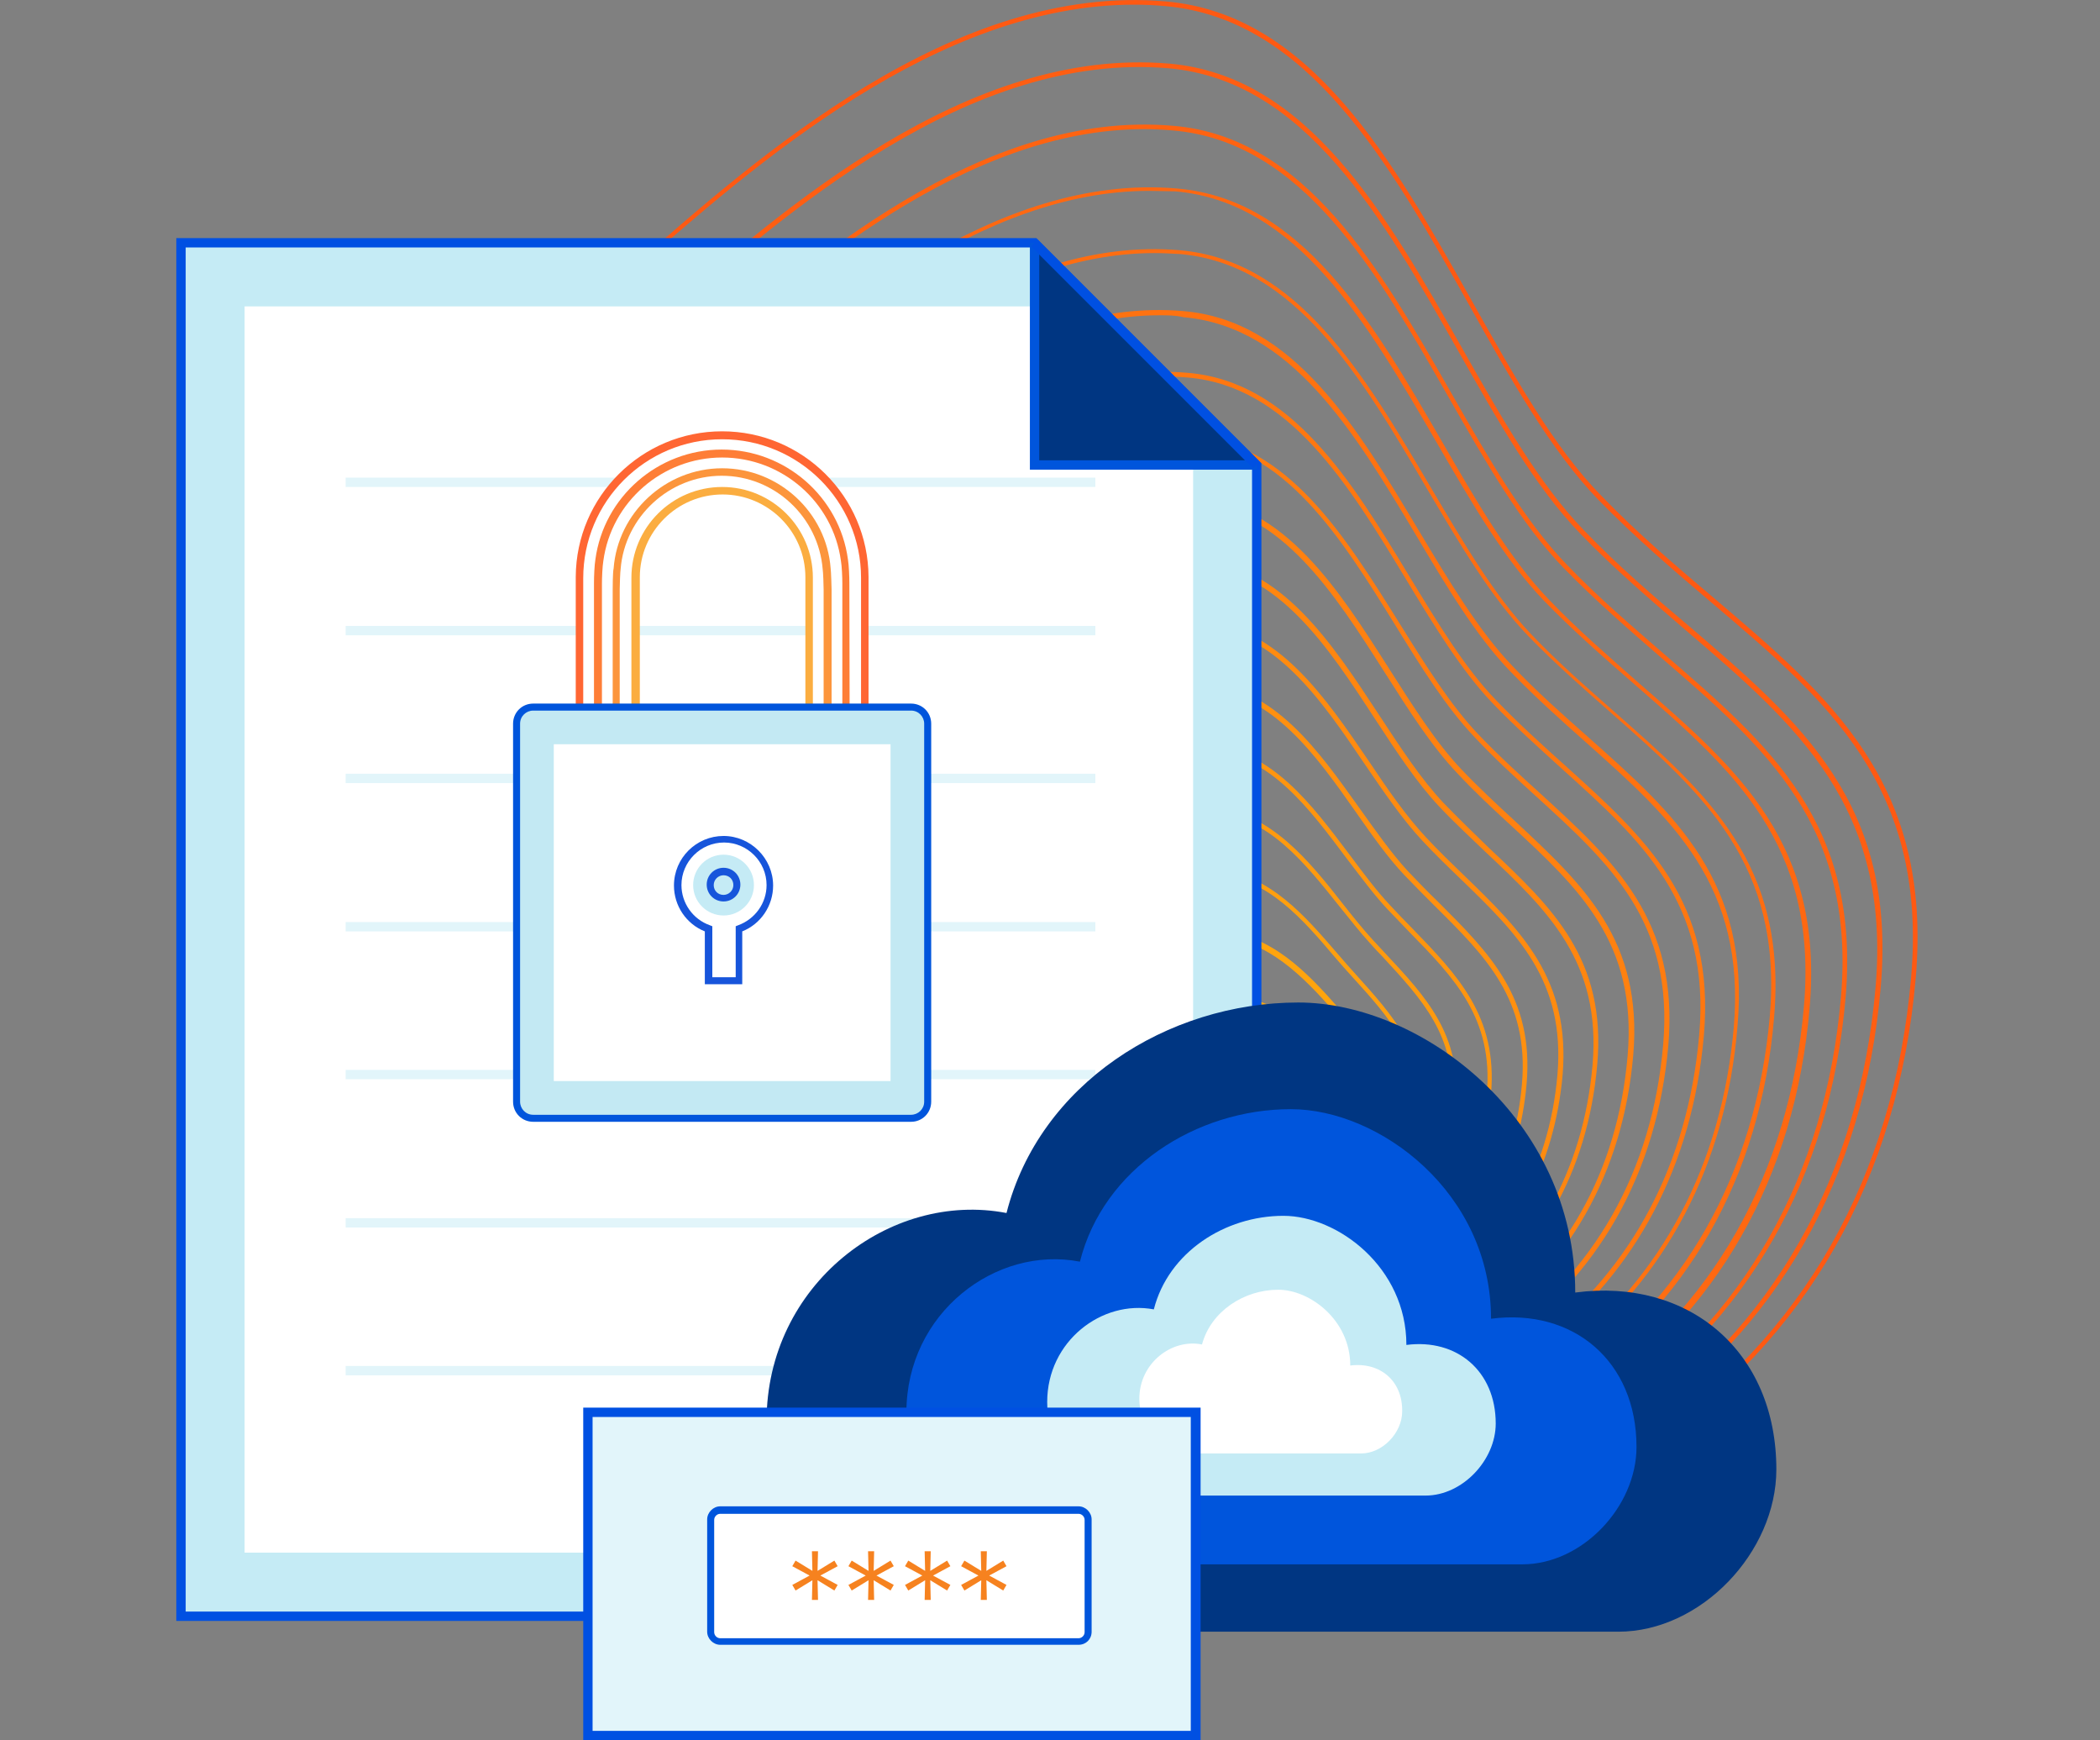 <?xml version="1.0" encoding="utf-8"?>
<!-- Generator: Adobe Illustrator 24.3.0, SVG Export Plug-In . SVG Version: 6.00 Build 0)  -->
<svg version="1.1" id="Layer_1" xmlns="http://www.w3.org/2000/svg" xmlns:xlink="http://www.w3.org/1999/xlink" x="0px" y="0px"
	 viewBox="0 0 449 372" style="enable-background:new 0 0 449 372;" xml:space="preserve">
<rect x="0" y="0" width="449" height="372" fill="#808080" stroke="none"/>
<style type="text/css">
	.st0{fill:#FFA90D;}
	.st1{fill:#FFA40D;}
	.st2{fill:#FF9F0E;}
	.st3{fill:#FF9A0E;}
	.st4{fill:#FF950E;}
	.st5{fill:#FF900F;}
	.st6{fill:#FF8B0F;}
	.st7{fill:#FF860F;}
	.st8{fill:#FF8110;}
	.st9{fill:#FF7C10;}
	.st10{fill:#FF7710;}
	.st11{fill:#FF7210;}
	.st12{fill:#FF6D11;}
	.st13{fill:#FF6811;}
	.st14{fill:#FF6311;}
	.st15{fill:#FF5E12;}
	.st16{fill:#FF5912;}
	.st17{fill:#C5EBF5;}
	.st18{fill:#0050E2;}
	.st19{fill:#FFFFFF;}
	.st20{fill:#003682;}
	.st21{fill:#0055DC;}
	.st22{fill:#E2F5FA;}
	.st23{fill:#FF6633;}
	.st24{fill:#FE7E37;}
	.st25{fill:#FC953C;}
	.st26{fill:#FBAD40;}
	.st27{fill:#C3E9F3;}
	.st28{fill:#1755DB;}
	.st29{fill:#F6821F;}
</style>
<g>
	<g>
		<path class="st0" d="M259.8,267c-0.9,0-1.8,0-2.7-0.1c-7.8-0.7-14.9-4.1-19.9-9.7c-5.1-5.6-7.5-12.7-6.9-20
			c0.6-7.3,4.3-13.9,10.2-18.5c6-4.7,13.5-6.9,21.3-6.2l0,0c7.8,0.7,14.9,4.1,19.9,9.7c5.1,5.6,7.5,12.7,6.9,20
			C287.4,256.3,274.7,267,259.8,267z M259,213.3c-6.6,0-12.9,2.1-17.9,6.1c-5.7,4.5-9.2,10.8-9.8,17.8c-0.6,7,1.7,13.8,6.6,19.2
			c4.9,5.4,11.7,8.8,19.3,9.4c15.5,1.3,29.2-9.3,30.4-23.8c0.6-7-1.7-13.8-6.6-19.2c-4.9-5.4-11.7-8.8-19.3-9.4l0,0
			C260.8,213.3,259.9,213.3,259,213.3z"/>
		<path class="st1" d="M258.9,271.4c-1.4,0-2.7-0.1-4.1-0.2c-8.9-0.8-16.2-4.1-22.8-10.4c-6.4-6-13.7-16-12.6-29l0.5,0l-0.5,0
			c0.9-10,7-16.7,12.2-21.4c4.2-3.8,15.6-12.6,29.5-11.4c10.6,0.9,18.2,8.6,25,16.4c5.8,6.6,11,14.1,10.1,24.6
			C294.5,258.5,278.8,271.4,258.9,271.4z M258.4,200c-12.3,0-22.3,7.7-26.2,11.2c-5.1,4.6-11.1,11.1-11.9,20.7
			c-1.1,12.6,6.1,22.3,12.3,28.2c6.5,6.2,13.4,9.3,22.2,10.1c21.3,1.9,38.7-11.1,40.3-30.2c0.8-9.6-3.3-16.5-9.9-23.8
			c-6.7-7.6-14.1-15.1-24.4-16C260.1,200.1,259.2,200,258.4,200z"/>
		<path class="st2" d="M257.8,275.8c-1.8,0-3.6-0.1-5.4-0.2c-11.4-1-19.5-4.8-28-13.2c-12-11.9-17.1-23.2-16.1-35.7l0.5,0l-0.5,0
			c1-11.6,8.1-18.8,16-25.7c8.5-7.5,21.7-16.3,35.9-15.1c11.3,1,19,10.1,25.9,18.1c1.3,1.5,2.5,2.9,3.7,4.2
			c8.1,9,15.1,16.6,13.9,29.8c-1,11.7-6.7,21.8-16.1,28.7C279.6,272.6,269.1,275.8,257.8,275.8z M257.5,186.8
			c-12.9,0-24.7,8-32.5,14.9c-7.7,6.8-14.7,13.8-15.6,25c-1.1,12.2,4,23.2,15.8,34.9c8.3,8.2,16.3,12,27.4,12.9
			c13.1,1.1,25.4-1.9,34.5-8.6c9.1-6.7,14.7-16.6,15.7-28c1.1-12.8-5.7-20.3-13.6-29c-1.3-1.4-2.5-2.8-3.8-4.3
			c-6.7-7.9-14.3-16.8-25.2-17.7C259.2,186.8,258.4,186.8,257.5,186.8z"/>
		<path class="st3" d="M257.1,280.2c-2.3,0-4.6-0.1-7-0.3c-15.8-1.4-24.4-7.2-33.2-16.1c-10.5-10.7-21.1-24.1-19.5-42.4
			c1.2-13.8,10.2-21.7,19.7-30c15.7-13.7,29.5-19.9,42.3-18.8c12.2,1.1,20.5,11.4,27.7,20.6c2.2,2.8,4.3,5.4,6.4,7.7
			c0.9,1,1.8,1.9,2.6,2.8c8.8,9.4,16.4,17.5,15.1,32.2C308.9,262.7,287.1,280.2,257.1,280.2z M198.4,221.5L198.4,221.5
			c-1.6,17.9,8.8,31.1,19.2,41.6c8.6,8.7,17.1,14.4,32.6,15.8c32.9,2.8,57.6-14.8,60.1-43c1.2-14.3-6.2-22.2-14.8-31.5
			c-0.9-0.9-1.8-1.9-2.6-2.8c-2.2-2.4-4.2-5-6.4-7.7c-7.5-9.4-15.2-19.2-27-20.2c-12.5-1.1-26.1,5-41.6,18.5
			C208.4,200.4,199.6,208.1,198.4,221.5L198.4,221.5z"/>
		<path class="st4" d="M256,284.6c-2.7,0-5.4-0.1-8.2-0.4c-18.3-1.6-27.9-8.1-38.4-18.9c-12.1-12.5-24.8-27.6-23-49.1
			c1.3-15.3,11.2-23.8,21.6-32.8l1.8-1.6c12.9-11.3,30.2-24.1,48.7-22.5c13.5,1.2,21.9,12.6,30.2,23.6c2.9,3.9,5.6,7.5,8.5,10.6
			c1.6,1.7,3.1,3.3,4.7,4.9c9.8,10.1,18.3,18.9,16.9,35.4C316.2,264.6,290.8,284.6,256,284.6z M187.5,216.3
			c-1.8,21.1,10.8,36,22.7,48.3c10.3,10.6,19.8,17.1,37.7,18.6c19,1.6,35.7-2.3,48.5-11.3c12.7-9,20.1-22.2,21.5-38.1
			c1.4-16.1-6.9-24.7-16.6-34.6c-1.5-1.6-3.1-3.2-4.7-4.9c-2.9-3.1-5.6-6.8-8.6-10.7c-8.1-10.8-16.4-22.1-29.4-23.2
			c-18.2-1.6-35.2,11-48,22.2l-1.8,1.6C198,193.4,188.8,201.4,187.5,216.3L187.5,216.3z"/>
		<path class="st5" d="M255.3,289c-3.2,0-6.5-0.1-9.9-0.4c-20.8-1.8-31.4-9-43.5-21.8c-14.5-15.2-28.5-32-26.4-55.9
			c1.5-16.9,12.3-26.1,23.8-35.8c1.1-1,2.3-1.9,3.4-2.9c11.3-9.8,32.4-28.1,55.1-26.2c14.8,1.3,24,14.3,32.9,26.8
			c3.5,4.9,6.8,9.6,10.3,13.4c2.2,2.3,4.3,4.5,6.5,6.6c11,11,20.5,20.4,18.9,38.9C323.3,266.9,295.3,289,255.3,289z M176,211l0.5,0
			c-2,23.4,11.8,40.1,26.2,55.1c12,12.6,22.4,19.7,42.9,21.5c44.5,3.9,76.6-18.6,79.8-55.8c1.6-18.1-7.8-27.4-18.6-38.1
			c-2.1-2.1-4.3-4.3-6.5-6.6c-3.6-3.8-6.9-8.5-10.4-13.5c-8.7-12.4-17.8-25.1-32.1-26.4c-22.3-1.9-43.2,16.2-54.4,25.9
			c-1.2,1-2.3,2-3.4,2.9c-11.8,10-22,18.6-23.4,35.1L176,211z"/>
		<path class="st6" d="M254.3,293.5c-3.6,0-7.3-0.2-11.1-0.5c-23.3-2-35.1-10.2-48.7-24.6c-14.4-15.2-32.4-34.2-29.9-62.6l0.5,0
			l-0.5,0c1.6-18.5,13.5-28.4,26-38.9c1.6-1.4,3.3-2.7,4.9-4.2l0.9-0.8c13.5-11.7,36.2-31.2,60.7-29.1c16.2,1.4,26.1,16,35.7,30.1
			c4,6,7.9,11.6,12.1,16.1c2.7,2.9,5.5,5.6,8.2,8.2c12.2,11.8,22.7,22.1,21,42.6C330.6,268.8,299.1,293.5,254.3,293.5z M253.4,133.7
			c-22.7,0-43.6,18-56.3,29l-0.9,0.8c-1.7,1.4-3.3,2.8-4.9,4.2c-12.9,10.8-24.1,20.1-25.7,38.2l0,0c-2.4,27.9,15.3,46.7,29.6,61.8
			c13.8,14.6,25,22.3,48.1,24.3c50,4.3,86.1-20.7,89.7-62.3c1.7-20.1-8.6-30.1-20.7-41.8c-2.7-2.6-5.5-5.3-8.2-8.2
			c-4.2-4.5-8.1-10.2-12.2-16.2c-9.4-13.9-19.2-28.3-34.9-29.6C255.8,133.8,254.6,133.7,253.4,133.7z"/>
		<path class="st7" d="M253.6,297.9c-4.1,0-8.4-0.2-12.7-0.6c-25.9-2.2-38.5-11-53.9-27.5l-0.2-0.2c-16.8-17.9-35.9-38.3-33.2-69.1
			l0.5,0l-0.5,0c1.8-20.2,14.7-30.8,28.4-42.1c2.1-1.7,4.2-3.5,6.3-5.3l2.2-1.9c14.7-12.7,39.4-34,65.8-31.7
			c17.7,1.5,28.3,17.7,38.6,33.4c4.6,7,8.9,13.6,13.7,18.7c3.3,3.4,6.6,6.6,9.8,9.7c13.5,12.7,25.1,23.7,23.1,46.3
			c-2,22.9-12.6,41.6-30.6,54.1C295.6,292.4,276,297.9,253.6,297.9z M252.3,120.5c-24.5,0-47.3,19.6-61.2,31.6l-2.2,1.9
			c-2.1,1.8-4.3,3.6-6.3,5.3c-14.1,11.6-26.3,21.6-28,41.4c-2.6,30.4,16.3,50.6,32.9,68.3l0.2,0.2c15.2,16.3,27.7,24.9,53.2,27.2
			c27.5,2.4,51.5-2.9,69.4-15.3c17.8-12.3,28.2-30.8,30.2-53.4c1.9-22.1-9.5-33-22.8-45.5c-3.2-3.1-6.6-6.2-9.9-9.7
			c-4.9-5.2-9.2-11.8-13.8-18.8c-10.1-15.5-20.6-31.5-37.8-33C254.9,120.5,253.6,120.5,252.3,120.5z"/>
		<path class="st8" d="M252.7,302.3c-4.6,0-9.3-0.2-14.1-0.6c-28.5-2.5-42.2-12.2-59.1-30.3l-1-1.1c-18.2-19.4-38.7-41.5-35.8-75
			l0.5,0l-0.5,0c1.9-21.9,15.9-33.3,30.8-45.4c2.5-2,5.1-4.2,7.7-6.3c1.1-0.9,2.2-1.9,3.3-2.9c17-14.7,42.7-36.9,71.1-34.4
			c19.1,1.7,30.5,19.5,41.5,36.8c5.1,8,9.9,15.6,15.3,21.3c3.8,4,7.7,7.6,11.5,11.1c14.7,13.7,27.4,25.5,25.3,50.1
			c-2.2,25.1-13.8,45.6-33.5,59.2C298.9,296.4,277.3,302.3,252.7,302.3z M251.1,107.2c-26.3,0-50.1,20.5-66.1,34.3
			c-1.2,1-2.3,2-3.3,2.9c-2.6,2.2-5.2,4.3-7.7,6.4c-15.3,12.5-28.5,23.2-30.4,44.7c-2.9,33.1,17.5,54.9,35.6,74.2l1,1.1
			c17,18.4,30.1,27.6,58.4,30c30.3,2.6,56.7-3.1,76.3-16.6c19.5-13.4,31-33.7,33.1-58.5c2.1-24.2-10.4-35.8-25-49.3
			c-3.8-3.5-7.7-7.1-11.5-11.2c-5.5-5.8-10.3-13.4-15.4-21.4c-10.9-17.1-22.1-34.7-40.7-36.3C254,107.2,252.5,107.2,251.1,107.2z"/>
		<path class="st9" d="M251.8,306.7c-5.1,0-10.3-0.2-15.6-0.7c-31.1-2.7-45.5-12.9-64.2-33.2l-2-2.1c-19.4-20.9-41.4-44.6-38.3-80.6
			c2-23.6,17.2-35.8,33.2-48.7c2.9-2.4,6-4.8,9-7.4c1.4-1.2,2.9-2.5,4.4-3.8c18.3-15.8,46-39.8,76.4-37.2
			c20.6,1.8,32.7,21.3,44.5,40.2c5.6,9,10.9,17.5,16.9,23.8c4.3,4.5,8.8,8.6,13.1,12.5c16,14.6,29.8,27.2,27.5,54
			c-2.4,27.3-15,49.6-36.5,64.3C302.1,300.3,278.7,306.7,251.8,306.7z M132.2,190.1l0.5,0c-3.1,35.6,18.8,59.1,38,79.8l2,2.1
			c18.6,20.1,32.8,30.2,63.6,32.9c33.2,2.9,62-3.3,83.3-18c21.2-14.6,33.7-36.5,36-63.6c2.3-26.3-11.4-38.7-27.2-53.1
			c-4.3-3.9-8.8-8-13.1-12.6c-6.1-6.4-11.4-14.9-17-24c-11.6-18.7-23.6-38-43.7-39.7c-30-2.6-57.5,21.2-75.7,36.9
			c-1.5,1.3-3,2.6-4.4,3.8c-3,2.6-6.1,5-9,7.4c-16.5,13.3-30.8,24.8-32.8,48L132.2,190.1z"/>
		<path class="st10" d="M251,311.1c-5.5,0-11.2-0.2-17-0.8c-33.6-2.9-49.2-13.9-69.4-36l-2.9-3.2c-20.7-22.3-44.2-47.7-40.8-86.3
			c2.2-25.3,18.4-38.3,35.6-52c3.4-2.7,6.8-5.5,10.3-8.4c1.7-1.4,3.5-3,5.4-4.7c19.6-17,49.3-42.8,81.8-40
			c22.1,1.9,35,23.1,47.4,43.6c6.1,10,11.8,19.5,18.5,26.4c4.8,5,9.8,9.5,14.7,13.9c17.3,15.6,32.2,29,29.7,57.8
			C359.4,277.2,315.6,311.1,251,311.1z M121.3,184.9l0.5,0c-3.3,38.2,20,63.4,40.6,85.5l2.9,3.2c20.1,21.9,35.5,32.8,68.8,35.7
			c5.8,0.5,11.4,0.7,16.9,0.7c64.1,0,107.5-33.6,112.3-88.7c2.5-28.3-12.3-41.6-29.4-57c-4.8-4.4-9.9-8.9-14.7-13.9
			c-6.7-7-12.5-16.5-18.6-26.6c-12.3-20.3-25.1-41.3-46.7-43.1c-32.1-2.8-61.6,22.8-81.1,39.7c-1.9,1.7-3.7,3.3-5.5,4.7
			c-3.4,2.9-6.9,5.7-10.3,8.4c-17.8,14.2-33.1,26.4-35.3,51.3L121.3,184.9z"/>
		<path class="st11" d="M250,315.5c-6,0-12.1-0.3-18.4-0.8c-36.1-3.1-52.8-15-74.6-38.9c-1.3-1.4-2.5-2.7-3.8-4.1
			c-22-23.8-47-50.8-43.4-92.1l0.5,0l-0.5,0c2.3-27.1,19.7-40.8,38.1-55.4c3.8-3,7.7-6.1,11.5-9.3c2-1.7,4.2-3.6,6.4-5.6
			c21-18.2,52.6-45.8,87.2-42.8c23.6,2,37.2,24.9,50.4,47c6.6,11,12.8,21.4,20,28.9c5.3,5.6,10.9,10.5,16.2,15.2
			c18.6,16.5,34.6,30.8,31.9,61.7C366.6,279.1,319.5,315.5,250,315.5z M247.9,67.4c-32.2,0-61.6,25.6-81.3,42.8
			c-2.3,2-4.4,3.9-6.5,5.6c-3.9,3.3-7.8,6.4-11.6,9.4c-19,15-35.4,28-37.7,54.7c-3.5,40.8,21.2,67.6,43.1,91.3
			c1.3,1.4,2.6,2.8,3.8,4.1c22.1,24.1,38,35.4,73.9,38.6c6.2,0.5,12.4,0.8,18.3,0.8c69,0,115.7-36.1,120.8-95.1
			c2.6-30.4-13.2-44.5-31.6-60.9c-5.4-4.8-10.9-9.7-16.3-15.3c-7.3-7.6-13.5-18-20.1-29.1c-13.1-21.9-26.6-44.5-49.7-46.5
			C251.3,67.4,249.6,67.4,247.9,67.4z"/>
		<path class="st12" d="M249.2,320c-6.5,0-13.1-0.3-19.9-0.9c-38.8-3.4-56-15.6-79.8-41.7c-1.5-1.7-3.1-3.4-4.7-5.1
			c-23.3-25.3-49.8-54-46-97.8l0.5,0l-0.5,0c2.5-28.8,21-43.4,40.6-58.7c4.2-3.3,8.5-6.7,12.8-10.3c2.3-1.9,4.8-4.1,7.4-6.4
			c22.3-19.4,56-48.8,92.7-45.6c25.1,2.2,39.5,26.7,53.5,50.5c7.1,12,13.7,23.3,21.5,31.5c5.8,6.1,11.9,11.4,17.8,16.6
			c19.9,17.5,37.1,32.5,34.2,65.6c-2.9,34-18.6,61.5-45.2,79.5C311.8,312.1,282.7,320,249.2,320z M246.8,54.1
			c-34.2,0-65.4,27.3-86.5,45.6c-2.6,2.3-5.1,4.5-7.4,6.4c-4.3,3.6-8.6,7-12.8,10.3c-20.3,15.9-37.8,29.6-40.2,58
			c-3.8,43.4,22.5,71.9,45.7,97.1c1.6,1.7,3.2,3.4,4.7,5.1c23.6,25.9,40.7,38.1,79.1,41.4c41.7,3.6,77.7-4,104.2-21.9
			c26.4-17.9,41.8-45.2,44.8-78.8c2.8-32.6-14.2-47.5-33.8-64.8c-5.9-5.2-12-10.5-17.9-16.6c-7.9-8.2-14.6-19.6-21.7-31.6
			c-13.8-23.5-28.1-47.8-52.7-50C250.5,54.2,248.6,54.1,246.8,54.1z"/>
		<path class="st13" d="M248.4,324.4c-6.9,0-14.1-0.3-21.4-0.9c-41.3-3.6-59.6-16.6-84.9-44.6c-1.8-2-3.7-4-5.5-6
			c-24.7-26.8-52.6-57.1-48.6-103.6l0.5,0l-0.5,0c2.7-30.6,22.3-45.9,43.1-62.1c4.6-3.6,9.4-7.3,14-11.2c2.6-2.2,5.4-4.6,8.4-7.2
			c23.6-20.7,59.3-51.9,98.2-48.5c26.6,2.3,41.8,28.5,56.5,53.9c7.5,13,14.6,25.3,23,34c6.3,6.6,13,12.3,19.3,17.9
			c21.2,18.4,39.5,34.3,36.4,69.5c-3.1,36.2-19.8,65.4-48.1,84.6C315,316.1,284.1,324.4,248.4,324.4z M245.7,40.8
			c-36.2,0-69.3,29-91.7,48.5c-3,2.6-5.8,5.1-8.4,7.2c-4.7,4-9.5,7.7-14.1,11.3c-21.5,16.8-40.1,31.3-42.7,61.4
			c-4,46,23.8,76.2,48.3,102.8c1.9,2,3.7,4,5.5,6c25.2,27.7,43.3,40.7,84.3,44.3c44.5,3.9,82.9-4.2,111.1-23.3
			c28.1-19,44.6-48,47.7-83.9c3-34.7-15.1-50.4-36.1-68.7c-6.4-5.6-13-11.3-19.4-17.9c-8.5-8.8-15.6-21.1-23.2-34.2
			c-14.6-25.1-29.6-51.1-55.7-53.4C249.6,40.9,247.6,40.8,245.7,40.8z"/>
		<path class="st14" d="M247.5,328.8c-7.4,0-15-0.3-22.8-1c-43.8-3.8-63.2-17.7-90.1-47.4c-2.1-2.3-4.2-4.6-6.4-7
			c-26-28.3-55.5-60.3-51.2-109.4l0.5,0l-0.5,0c2.8-32.4,23.6-48.5,45.6-65.5c5-3.9,10.2-7.9,15.3-12.2c2.8-2.4,6-5.1,9.3-8
			c25-21.9,62.7-55,103.7-51.4c28.1,2.4,44.1,30.3,59.5,57.3c8,14,15.6,27.2,24.6,36.5c6.8,7.1,14,13.2,20.9,19.2
			c22.5,19.4,41.9,36.1,38.7,73.4c-3.3,38.4-21,69.4-51,89.7C318.3,320,285.4,328.8,247.5,328.8z M244.7,27.6
			c-38.2,0-73.3,30.7-96.9,51.4c-3.3,2.9-6.5,5.7-9.3,8.1c-5.1,4.3-10.3,8.3-15.3,12.2c-22.8,17.6-42.4,32.9-45.2,64.8
			c-4.2,48.7,25.1,80.5,51,108.7c2.2,2.3,4.3,4.7,6.4,7c26.7,29.5,46,43.3,89.5,47.1c47.4,4.1,88.2-4.4,118.1-24.6
			c29.8-20.1,47.3-50.9,50.6-89c3.2-36.8-16.1-53.4-38.3-72.6c-6.9-6-14.1-12.2-21-19.3c-9.1-9.4-16.7-22.7-24.7-36.7
			c-15.3-26.8-31.2-54.4-58.7-56.8C248.7,27.7,246.7,27.6,244.7,27.6z"/>
		<path class="st15" d="M246.6,333.2c-7.9,0-16-0.4-24.3-1.1c-46.3-4-66.8-18.8-95.3-50.3c-2.3-2.6-4.7-5.2-7.2-7.9
			C92.5,244.2,61.5,210.5,66,158.8c3-34.1,24.9-51,48.1-68.9c5.4-4.2,11-8.5,16.5-13.1c3.1-2.6,6.6-5.6,10.2-8.9
			c26.3-23.1,66.1-58,109.2-54.3c29.6,2.6,46.4,32.2,62.6,60.8c8.5,15,16.5,29.1,26.1,39c7.3,7.6,15,14.2,22.5,20.5
			c23.8,20.4,44.4,37.9,40.9,77.3c-3.5,40.6-22.2,73.4-53.9,94.8C321.5,324,286.7,333.2,246.6,333.2z M66.5,158.8l0.5,0
			c-4.5,51.3,26.4,84.9,53.6,114.5c2.4,2.7,4.8,5.3,7.2,7.9c28.3,31.3,48.7,46,94.6,50c50.2,4.4,93.4-4.6,125.1-25.9
			c31.5-21.2,50-53.8,53.5-94.1c3.4-38.9-17-56.3-40.6-76.5c-7.4-6.4-15.2-13-22.5-20.6c-9.7-10-17.7-24.2-26.2-39.2
			c-16.1-28.4-32.7-57.7-61.8-60.3c-42.7-3.7-82.2,31.1-108.4,54.1c-3.7,3.2-7.1,6.2-10.2,8.9c-5.5,4.6-11.1,9-16.5,13.1
			c-24,18.5-44.8,34.5-47.7,68.2L66.5,158.8z"/>
		<path class="st16" d="M245.8,337.6c-8.4,0-16.9-0.4-25.7-1.1c-49.1-4.3-69.8-19.2-100.5-53.1c-2.6-2.9-5.3-5.8-8-8.7
			c-28.7-31.3-61.2-66.7-56.5-121.1c3.1-35.9,26.2-53.6,50.6-72.3c5.8-4.5,11.8-9.1,17.7-14c3.4-2.8,7.1-6.1,11.1-9.6
			C162.2,33.2,204-3.6,249.2,0.3c31.1,2.7,48.6,34,65.6,64.2c9,16,17.4,31.1,27.6,41.5c7.8,8.1,16.1,15.1,24,21.8
			c25.1,21.3,46.8,39.7,43.2,81.3c-3.7,42.8-23.4,77.3-56.9,99.9C324.7,327.9,288.1,337.6,245.8,337.6z M242.5,1
			c-42.3,0-81.1,34.2-107.3,57.2c-4,3.5-7.7,6.8-11.1,9.7c-5.9,5-11.9,9.6-17.8,14.1c-25.3,19.4-47.2,36.2-50.2,71.6
			c-4.7,54,27.7,89.2,56.3,120.3c2.7,3,5.4,5.9,8,8.8c30.5,33.8,51.1,48.6,99.8,52.8c53,4.6,98.7-4.8,132-27.3
			c33.2-22.4,52.7-56.6,56.4-99.1c3.6-41-17.9-59.3-42.8-80.4c-8-6.8-16.2-13.8-24.1-21.9c-10.2-10.6-18.7-25.7-27.7-41.8
			C297.1,35,279.7,4,249.1,1.3C246.9,1.1,244.7,1,242.5,1z"/>
	</g>
	<g>
		<g>
			<polygon class="st17" points="268.7,345.5 38.7,345.5 38.7,51.9 221.2,51.9 268.7,99.4 			"/>
			<path class="st18" d="M269.7,346.5h-232V50.9h183.9L269.7,99V346.5z M39.7,344.5h228V99.8l-46.9-46.9H39.7V344.5z"/>
		</g>
		<polygon class="st19" points="52.3,331.9 52.3,65.5 234.8,65.5 255.1,85.8 255.1,331.9 		"/>
		<g>
			<polyline class="st20" points="268.7,99.4 221.2,99.4 221.2,51.9 			"/>
			<polygon class="st21" points="268.7,100.4 220.2,100.4 220.2,51.9 222.2,51.9 222.2,98.4 268.7,98.4 			"/>
		</g>
		<g>
			<line class="st17" x1="221.2" y1="51.9" x2="268.7" y2="99.4"/>
			
				<rect x="243.9" y="42.1" transform="matrix(0.707 -0.707 0.707 0.707 18.252 195.355)" class="st18" width="2" height="67.1"/>
		</g>
		<g>
			<rect x="73.9" y="102.1" class="st22" width="160.3" height="2"/>
			<rect x="73.9" y="133.8" class="st22" width="160.3" height="2"/>
			<rect x="73.9" y="165.4" class="st22" width="160.3" height="2"/>
			<rect x="73.9" y="197.1" class="st22" width="160.3" height="2"/>
			<rect x="73.9" y="228.7" class="st22" width="160.3" height="2"/>
			<rect x="73.9" y="260.4" class="st22" width="160.3" height="2"/>
			<rect x="73.9" y="292" class="st22" width="160.3" height="2"/>
		</g>
	</g>
	<g>
		<g>
			<polygon class="st19" points="184.9,123.3 184.9,123.5 184.9,123.5 			"/>
			<path class="st19" d="M154.4,93c-16.8,0-30.5,13.7-30.5,30.5v51.7h61l0-51.7C184.9,106.7,171.2,93,154.4,93z M173,163.3h-37.1
				v-39.8c0-10.2,8.3-18.6,18.6-18.6c10.2,0,18.5,8.3,18.6,18.5L173,163.3z"/>
		</g>
		<g>
			<path class="st23" d="M185.7,176h-62.6l0-52.7c0.1-17.2,14.1-31.1,31.3-31.1s31.2,13.9,31.3,31.1h0L185.7,176z M124.7,174.4h59.4
				l0-50.9c0-16.3-13.3-29.6-29.7-29.6c-16.4,0-29.7,13.3-29.7,29.7V174.4z"/>
			<path class="st24" d="M181.7,172h-54.7l0-47.4c0-1.4,0.1-3.8,0.3-5c1.8-13.4,13.4-23.5,27-23.5c13.6,0,25.2,10.1,27,23.5
				c0.2,1.2,0.3,3.6,0.3,5h0L181.7,172z M128.7,170.4h51.4l0-45.7c0-1.3-0.1-3.7-0.3-4.8c-1.7-12.6-12.6-22.1-25.4-22.1
				c-12.8,0-23.7,9.5-25.4,22.1c-0.2,1.2-0.3,3.6-0.3,4.9V170.4z"/>
			<path class="st25" d="M177.8,168.1H131v-42c0-0.3,0-3.8,0.2-4.6c0.9-11.9,11.1-21.4,23.2-21.4c12.1,0,22.3,9.4,23.2,21.4
				c0.1,0.7,0.2,4.1,0.2,4.5l0,0l0,0v0c0,0,0,0,0,0L177.8,168.1z M132.7,166.4h43.4l0-40.4c0-0.8-0.1-3.8-0.2-4.3
				c-0.9-11.2-10.3-20-21.6-20c-11.2,0-20.7,8.8-21.6,19.9c-0.1,0.6-0.2,3.5-0.2,4.3V166.4z"/>
			<path class="st26" d="M173.8,164.1H135v-40.6c0-10.7,8.7-19.4,19.4-19.4c10.7,0,19.4,8.7,19.4,19.4L173.8,164.1z M136.7,162.4
				h35.5l0-39c0-9.8-8-17.7-17.7-17.7c-9.8,0-17.7,8-17.7,17.7V162.4z"/>
		</g>
		<g>
			<path class="st27" d="M194.8,239H114c-1.9,0-3.5-1.6-3.5-3.5v-80.9c0-1.9,1.6-3.5,3.5-3.5h80.9c1.9,0,3.5,1.6,3.5,3.5v80.9
				C198.3,237.5,196.8,239,194.8,239z"/>
			<path class="st21" d="M194.8,239.8H114c-2.4,0-4.3-1.9-4.3-4.3v-80.8c0-2.4,1.9-4.3,4.3-4.3h80.8c2.4,0,4.3,1.9,4.3,4.3v80.8
				C199.1,237.9,197.2,239.8,194.8,239.8z M114,151.9c-1.5,0-2.8,1.2-2.8,2.8v80.8c0,1.5,1.2,2.8,2.8,2.8h80.8
				c1.5,0,2.8-1.2,2.8-2.8v-80.8c0-1.5-1.2-2.8-2.8-2.8H114z"/>
		</g>
		
			<rect x="118.4" y="159.1" transform="matrix(-1.836970e-16 1 -1 -1.836970e-16 349.505 40.694)" class="st19" width="72" height="72"/>
		<g>
			<path class="st28" d="M158.8,210.4h-8.1v-11.3c-4-1.6-6.6-5.5-6.6-9.8c0-5.9,4.8-10.6,10.6-10.6s10.6,4.8,10.6,10.6
				c0,4.3-2.6,8.2-6.6,9.8V210.4z M152.2,208.9h5.1V198l0.5-0.2c3.6-1.3,6.1-4.7,6.1-8.6c0-5-4.1-9.1-9.1-9.1c-5,0-9.1,4.1-9.1,9.1
				c0,3.8,2.4,7.3,6.1,8.6l0.5,0.2V208.9z"/>
			<circle class="st17" cx="154.7" cy="189.2" r="6.5"/>
			<path class="st28" d="M154.7,192.7c-2,0-3.6-1.6-3.6-3.6s1.6-3.6,3.6-3.6s3.6,1.6,3.6,3.6S156.7,192.7,154.7,192.7z M154.7,187.1
				c-1.1,0-2.1,0.9-2.1,2.1s0.9,2.1,2.1,2.1c1.1,0,2.1-0.9,2.1-2.1S155.9,187.1,154.7,187.1z"/>
		</g>
	</g>
	<g>
		<g>
			<path class="st20" d="M336.8,276.3c0-37.3-33-62-59.2-62c-28.1,0-55.4,17.5-62.4,45c-24.9-4.8-51.3,15.3-51.3,44.5
				c0,27.7,23.8,45,39.6,45c0,0,131.8,0,142.5,0c17.7,0,33.8-17,33.8-34.7C379.8,288.9,361.1,273.1,336.8,276.3z"/>
		</g>
		<g>
			<path class="st21" d="M318.8,281.9c0-27-23.9-44.8-42.8-44.8c-20.3,0-40.1,12.7-45.1,32.6c-18-3.5-37.1,11-37.1,32.2
				c0,20,17.2,32.5,28.7,32.5c0,0,95.3,0,103,0c12.8,0,24.4-12.3,24.4-25.1C349.9,291,336.4,279.6,318.8,281.9z"/>
		</g>
		<g>
			<path class="st17" d="M300.7,287.5c0-16.6-14.7-27.6-26.3-27.6c-12.5,0-24.6,7.8-27.7,20c-11.1-2.1-22.8,6.8-22.8,19.8
				c0,12.3,10.6,20,17.6,20c0,0,58.6,0,63.3,0c7.9,0,15-7.6,15-15.4C319.8,293.1,311.5,286.1,300.7,287.5z"/>
		</g>
		<g>
			<path class="st19" d="M288.7,291.9c0-9.7-8.6-16.2-15.4-16.2c-7.3,0-14.4,4.6-16.3,11.7c-6.5-1.3-13.4,4-13.4,11.6
				c0,7.2,6.2,11.7,10.3,11.7c0,0,34.4,0,37.1,0c4.6,0,8.8-4.4,8.8-9C299.9,295.2,295.1,291.1,288.7,291.9z"/>
		</g>
	</g>
	<g>
		<g>
			<rect x="125.7" y="301.9" class="st22" width="129.9" height="69.1"/>
			<path class="st18" d="M256.7,372h-132v-71.1h132V372z M126.7,370h127.9v-67.1H126.7V370z"/>
		</g>
		<g>
			<g>
				<path class="st19" d="M230.6,350.9l-76.6,0c-1.1,0-2-0.9-2-2l0-24c0-1.1,0.9-2,2-2l76.6,0c1.1,0,2,0.9,2,2l0,24
					C232.7,350,231.7,350.9,230.6,350.9z"/>
				<path class="st21" d="M230.6,351.6H154c-1.5,0-2.8-1.3-2.8-2.8v-24c0-1.5,1.3-2.8,2.8-2.8h76.6c1.5,0,2.8,1.3,2.8,2.8v24
					C233.4,350.4,232.2,351.6,230.6,351.6z M154,323.6c-0.7,0-1.3,0.6-1.3,1.3v24c0,0.7,0.6,1.3,1.3,1.3h76.6c0.7,0,1.3-0.6,1.3-1.3
					v-24c0-0.7-0.6-1.3-1.3-1.3H154z"/>
			</g>
			<g>
				<path class="st29" d="M173.7,337.8l-3.6,2.2l-0.7-1.2l3.7-2l-3.7-2l0.7-1.2l3.6,2.2l-0.1-4.2h1.3l-0.1,4.2l3.6-2.2l0.7,1.2
					l-3.7,2l3.7,2l-0.7,1.2l-3.6-2.2l0.1,4.2h-1.3L173.7,337.8z"/>
				<path class="st29" d="M185.7,337.8l-3.6,2.2l-0.7-1.2l3.7-2l-3.7-2l0.7-1.2l3.6,2.2l-0.1-4.2h1.3l-0.1,4.2l3.6-2.2l0.7,1.2
					l-3.7,2l3.7,2l-0.7,1.2l-3.6-2.2l0.1,4.2h-1.3L185.7,337.8z"/>
				<path class="st29" d="M197.8,337.8l-3.6,2.2l-0.7-1.2l3.7-2l-3.7-2l0.7-1.2l3.6,2.2l-0.1-4.2h1.3l-0.1,4.2l3.6-2.2l0.7,1.2
					l-3.7,2l3.7,2l-0.7,1.2l-3.6-2.2l0.1,4.2h-1.3L197.8,337.8z"/>
				<path class="st29" d="M209.8,337.8l-3.6,2.2l-0.7-1.2l3.7-2l-3.7-2l0.7-1.2l3.6,2.2l-0.1-4.2h1.3l-0.1,4.2l3.6-2.2l0.7,1.2
					l-3.7,2l3.7,2l-0.7,1.2l-3.6-2.2l0.1,4.2h-1.3L209.8,337.8z"/>
			</g>
		</g>
	</g>
</g>
</svg>
